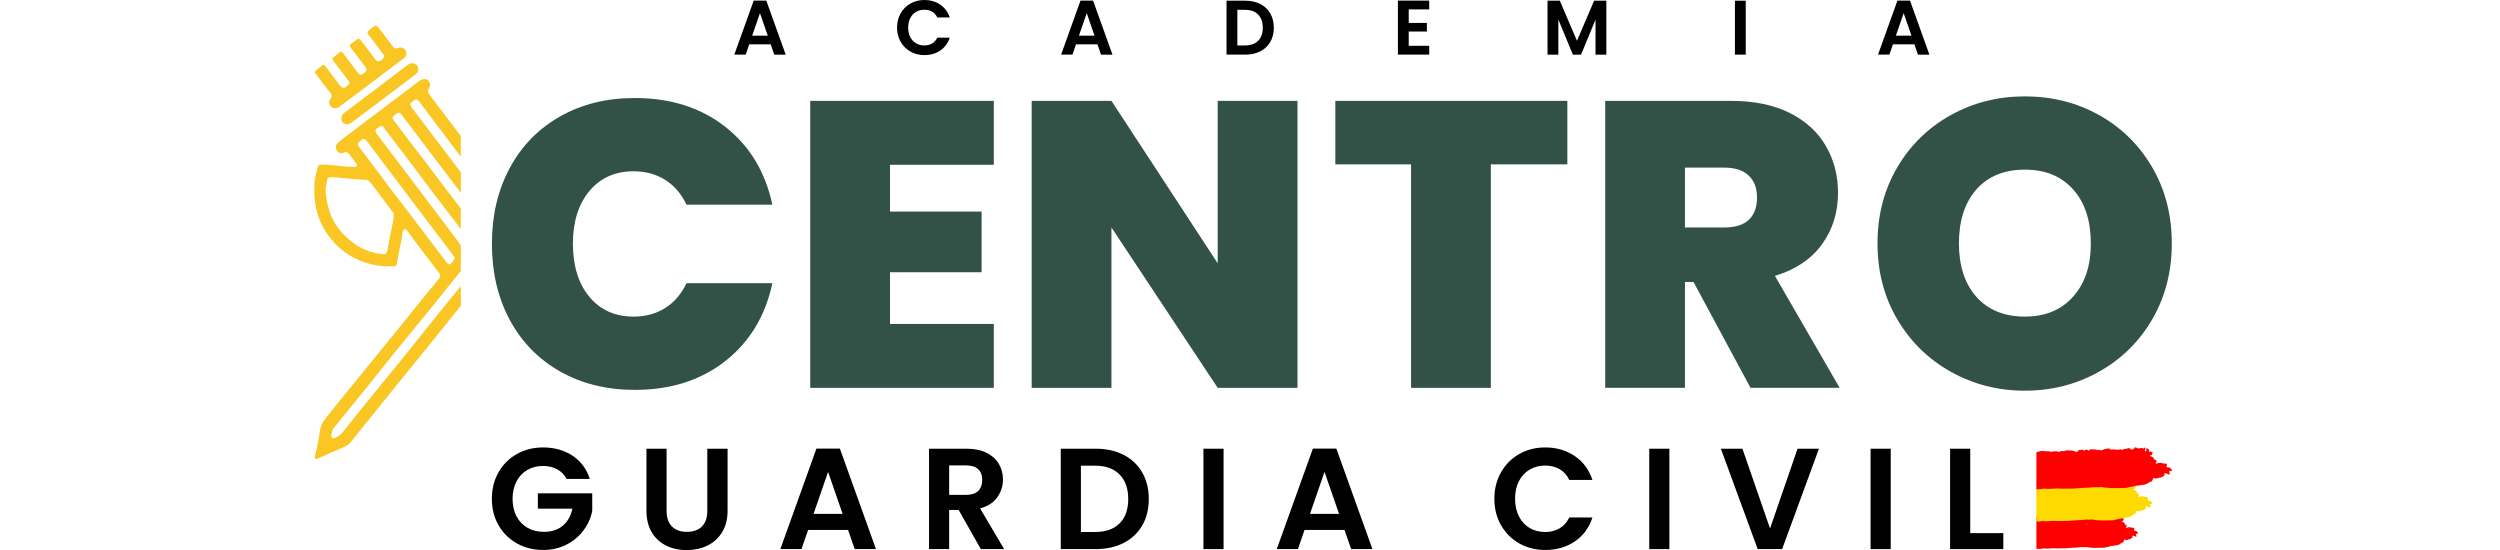 <?xml version="1.0" encoding="UTF-8" standalone="no"?> <svg xmlns:inkscape="http://www.inkscape.org/namespaces/inkscape" xmlns:sodipodi="http://sodipodi.sourceforge.net/DTD/sodipodi-0.dtd" xmlns="http://www.w3.org/2000/svg" xmlns:svg="http://www.w3.org/2000/svg" viewBox="0 0 2657 584.65" version="1.1" id="svg264" sodipodi:docname="academia_guardia_civil.svg" inkscape:version="1.2.2 (1:1.2.2+202212051550+b0a8486541)" width="2657" height="584.65"><defs id="defs161"><style id="style159">.d{fill:#f9c623;}.e,.f{fill:#ffda00;}.f,.g{fill-rule:evenodd;}.g,.h{fill:red;}.i{fill:none;}</style></defs><g id="a"></g><g id="b"><g id="c"><g id="g260" transform="translate(334)"><g id="g180"><path class="i" d="m 155.73,166.5 v 16.6 c -17.36,-22.9 -34.72,-45.8 -52.07,-68.71 -2.65,-3.5 -2.46,-4.16 1.78,-7.36 2.81,-2.12 3.94,-1.93 6.26,1.15 14.67,19.44 29.34,38.88 44.02,58.33 z" id="path164"></path><path class="i" d="m 155.73,243.35 v 17.32 c -0.22,-0.31 -0.43,-0.63 -0.64,-0.91 -4.64,-6.14 -9.17,-12.35 -13.8,-18.49 -17.11,-22.68 -34.23,-45.37 -51.38,-68.04 -7.79,-10.31 -15.69,-20.54 -23.44,-30.87 -2.41,-3.22 -1.98,-4.38 1.95,-7.23 2.95,-2.13 3.62,-2.04 6.14,1.33 12.36,16.5 25.09,32.69 37.33,49.28 14.17,19.19 28.87,37.96 43.33,56.93 0.17,0.22 0.34,0.45 0.51,0.67 z" id="path166"></path><path class="i" d="m 155.73,204.78 v 16.83 c -2.05,-2.72 -4.12,-5.43 -6.21,-8.12 -13.75,-17.67 -26.79,-35.88 -40.69,-53.44 -8.43,-10.66 -16.43,-21.65 -24.61,-32.49 -1.37,-1.81 -1.38,-3.46 0.64,-4.85 0.74,-0.52 1.4,-1.11 2.09,-1.68 2.27,-1.9 4,-1.58 5.84,0.85 10.3,13.72 20.71,27.36 31.09,41.02 9.7,12.76 19.43,25.51 29.12,38.28 0.91,1.2 1.82,2.41 2.73,3.61 z" id="path168"></path><path class="i" d="m 59.81,194.04 c -1.34,-1.77 -3.08,-2.86 -5.38,-2.96 -10.46,-0.43 -20.86,-1.59 -31.27,-2.65 -2.01,0 -4.02,-0.01 -6.03,0 -1.73,0.02 -3.18,0.65 -3.42,2.52 -0.44,3.64 -1.72,7.1 -1.62,10.88 0.18,6.96 1.47,13.66 3.36,20.34 3.3,11.73 9.78,21.5 18.45,29.72 10.13,9.62 22.09,15.96 36.16,17.99 5.92,0.85 7.22,0.21 8.14,-6.16 1.46,-10.16 4.07,-20.06 5.81,-30.14 0.47,-2.71 1.45,-5.58 -0.43,-8.09 C 75.7,214.96 67.75,204.5 59.81,194.03 Z" id="path170"></path><path class="i" d="m 144.69,280.61 c 2.05,-1.57 3.59,-3.86 4.46,-5.9 0.16,-1.36 -0.37,-1.96 -0.85,-2.59 -11.6,-15.26 -23.21,-30.5 -34.77,-45.8 -18.9,-24.99 -37.83,-49.94 -56.58,-75.04 -4.08,-5.45 -5.09,-3.74 -9.22,-0.53 -1.8,1.4 -1.77,3.2 -0.41,5.01 12.2,16.18 24.36,32.41 36.59,48.58 7.46,9.86 15.04,19.62 22.53,29.46 11.4,14.98 22.8,29.98 34.14,45.01 1.11,1.46 2.57,2.95 4.1,1.79 z" id="path172"></path><path class="d" d="m 105.45,107.03 c 2.81,-2.12 3.94,-1.93 6.26,1.15 14.67,19.44 29.34,38.88 44.02,58.33 v -22 c -11.03,-14.6 -22.06,-29.19 -33.17,-43.73 -1.79,-2.34 -2.34,-4.08 -0.57,-6.83 1.51,-2.35 1.55,-5.49 -0.35,-7.88 -1.9,-2.38 -4.6,-2.38 -7.37,-1.51 -1.22,0.39 -2.17,1.07 -3.15,1.83 -5.59,4.27 -11.19,8.5 -16.8,12.73 -9.87,7.46 -19.74,14.91 -29.62,22.37 -9.32,7.05 -18.68,14.07 -27.99,21.14 -3.99,3.04 -8.06,5.98 -11.79,9.32 -2.53,2.27 -2.61,5.58 -0.8,8.25 1.84,2.69 4.35,3.17 7.33,1.99 2.05,-0.81 3.97,-0.58 5.42,1.3 2.51,3.27 5.02,6.55 7.49,9.85 0.66,0.87 1.52,1.81 0.9,3.02 -0.71,1.38 -2.06,0.96 -3.28,0.97 -11.29,0.08 -22.4,-2.37 -33.69,-2.49 -2.95,-0.04 -4.17,0.94 -4.74,3.3 -1.83,7.47 -3.99,14.9 -3.46,22.09 -0.5,19.11 4.31,36.04 15.44,50.83 8.36,11.12 18.85,19.77 31.79,25.35 11.91,5.14 24.28,7.21 37.16,6.6 1.76,-0.08 2.97,-0.52 3.27,-2.54 1.67,-11.34 4.78,-22.43 6.2,-33.82 0.17,-1.35 0.71,-2.33 2.06,-2.74 1.53,-0.46 2.17,0.55 2.94,1.59 3.15,4.34 6.34,8.63 9.58,12.89 8.07,10.66 16.15,21.32 24.29,31.93 1.57,2.04 1.49,3.77 -0.13,5.68 -10.34,12.29 -20.35,24.84 -30.39,37.37 -12.74,15.92 -25.73,31.66 -38.6,47.49 -16.11,19.82 -32.27,39.58 -48.24,59.52 -4.14,5.18 -8.51,9.95 -9.43,17.52 -1.06,8.63 -2.88,17.33 -5.13,25.83 -0.32,1.24 -0.8,2.82 0.51,3.73 1.15,0.8 2.33,-0.22 3.43,-0.69 7.14,-3.11 14.27,-6.25 21.42,-9.37 4.65,-2.04 9.52,-3.52 12.88,-7.91 5.74,-7.53 11.85,-14.79 17.8,-22.17 9.8,-12.15 19.55,-24.35 29.38,-36.49 11.15,-13.77 22.39,-27.49 33.54,-41.26 11.36,-14.05 22.65,-28.15 33.99,-42.21 0.73,-0.9 1.35,-1.57 1.91,-2.03 v -21.29 c -7.81,9.59 -15.62,19.18 -23.4,28.8 -13.88,17.17 -27.59,34.49 -41.47,51.67 -10.58,13.09 -21.34,26.03 -31.95,39.1 -9.7,11.94 -19.39,23.89 -28.87,36 -2.27,2.9 -5.22,4.42 -8.3,5.88 -2.17,1.03 -3.59,-0.17 -3.6,-2.98 0.52,-2.55 0.7,-5.41 2.7,-7.84 11.94,-14.57 23.82,-29.19 35.65,-43.84 9.95,-12.33 19.71,-24.79 29.69,-37.08 13.55,-16.71 27.26,-33.29 40.82,-50 9.63,-11.85 19.11,-23.82 28.71,-35.71 V 260.7 c -0.22,-0.31 -0.43,-0.63 -0.64,-0.91 -4.64,-6.14 -9.17,-12.35 -13.8,-18.49 -17.11,-22.68 -34.23,-45.37 -51.38,-68.04 -7.79,-10.31 -15.69,-20.54 -23.44,-30.87 -2.41,-3.22 -1.98,-4.38 1.95,-7.23 2.95,-2.13 3.62,-2.04 6.14,1.33 12.36,16.5 25.09,32.69 37.33,49.28 14.17,19.19 28.87,37.96 43.33,56.93 0.17,0.22 0.34,0.45 0.51,0.67 v -21.75 c -2.05,-2.72 -4.12,-5.43 -6.21,-8.12 -13.75,-17.67 -26.79,-35.88 -40.69,-53.44 -8.43,-10.66 -16.43,-21.65 -24.61,-32.49 -1.37,-1.81 -1.38,-3.46 0.64,-4.85 0.74,-0.52 1.4,-1.11 2.09,-1.68 2.27,-1.9 4,-1.58 5.84,0.85 10.3,13.72 20.71,27.36 31.09,41.02 9.7,12.76 19.43,25.51 29.12,38.28 0.91,1.2 1.82,2.41 2.73,3.61 v -21.67 c -17.36,-22.9 -34.72,-45.8 -52.07,-68.71 -2.65,-3.5 -2.46,-4.16 1.78,-7.36 z M 84.01,233.59 c -1.74,10.08 -4.35,19.98 -5.81,30.14 -0.91,6.37 -2.22,7.01 -8.13,6.16 C 56,267.87 44.04,261.52 33.91,251.9 25.24,243.68 18.76,233.91 15.46,222.19 13.58,215.5 12.28,208.81 12.1,201.85 c -0.1,-3.78 1.18,-7.24 1.62,-10.87 0.24,-1.88 1.69,-2.5 3.42,-2.52 2.01,-0.03 4.02,0 6.03,0 10.42,1.06 20.81,2.22 31.27,2.65 2.29,0.1 4.04,1.19 5.38,2.95 7.94,10.48 15.89,20.93 23.77,31.46 1.87,2.5 0.9,5.37 0.43,8.09 z m 29.52,-7.26 c 11.56,15.29 23.18,30.54 34.77,45.8 0.48,0.63 1.01,1.22 0.85,2.58 -0.87,2.04 -2.41,4.33 -4.46,5.9 -1.53,1.16 -2.99,-0.33 -4.1,-1.79 -11.35,-15.03 -22.74,-30.03 -34.14,-45.01 -7.49,-9.84 -15.08,-19.6 -22.53,-29.47 -12.23,-16.17 -24.39,-32.39 -36.6,-48.58 -1.36,-1.82 -1.39,-3.62 0.41,-5.02 4.13,-3.21 5.14,-4.92 9.22,0.53 18.75,25.1 37.69,50.05 56.58,75.04 z" id="path174"></path><path class="d" d="m 69.22,91.82 c -12.44,9.41 -24.9,18.78 -37.35,28.17 -1.87,1.41 -3.13,3.17 -3.06,5.64 -0.04,3.31 1.66,5.49 4.87,6.28 2.69,0.66 4.77,-0.65 6.75,-2.14 17.09,-12.87 34.17,-25.74 51.26,-38.63 5.34,-4.02 10.68,-8.04 15.99,-12.11 2.87,-2.21 3.72,-6.25 1.97,-8.94 -1.9,-2.94 -5.84,-3.78 -9.19,-1.82 -1.45,0.83 -2.76,1.89 -4.1,2.9 -9.05,6.87 -18.07,13.79 -27.13,20.66 z" id="path176"></path><path class="d" d="m 16.68,98.11 c 2.04,2.48 2.71,4.36 0.64,7 -1.33,1.69 -2.22,3.54 -1.13,5.88 1.92,4.12 6.39,5.49 10.32,2.59 11.21,-8.25 22.3,-16.66 33.4,-25.02 11.67,-8.79 23.31,-17.62 34.98,-26.41 1.9,-1.44 3.12,-3.16 2.98,-5.32 -0.01,-4.79 -4.55,-7.64 -9.2,-5.85 -2.11,0.83 -3.49,0.73 -4.89,-1.16 -4.3,-5.83 -8.76,-11.55 -13.08,-17.37 -4.88,-6.59 -4.84,-6.61 -11.3,-1.3 -3.72,3.06 -3.56,3.52 -0.66,7.18 5.1,6.45 9.92,13.12 14.86,19.7 0.66,0.86 1.01,1.88 0.45,2.81 -1.23,2.07 -3.04,3.65 -5.39,4.2 -2.04,0.5 -3.12,-1.15 -4.27,-2.59 -5.27,-6.49 -9.82,-13.53 -15.24,-19.91 -1.47,-1.72 -2.43,-1.87 -4.06,-0.49 -1.88,1.57 -3.89,2.99 -5.85,4.47 -1.65,1.24 -1.82,2.45 -0.46,4.2 5.14,6.6 10.14,13.31 15.2,19.97 2.44,3.22 2.19,4.48 -1.5,7.29 -2.81,2.12 -4.25,1.88 -6.62,-1.26 -5.04,-6.67 -10.1,-13.33 -15.05,-20.07 -1.46,-1.99 -2.69,-2.36 -4.56,-0.58 -1.62,1.53 -3.34,2.99 -5.19,4.21 -2.1,1.37 -2.23,2.49 -0.64,4.51 5.36,6.85 10.47,13.89 15.74,20.81 1.14,1.49 1.92,3 0.28,4.4 -4.55,3.89 -6.21,5.19 -10.09,-0.26 -4.72,-6.63 -9.78,-13.01 -14.66,-19.53 -0.84,-1.13 -1.61,-1.86 -2.98,-0.78 -2.29,1.8 -4.59,3.55 -6.87,5.34 -1.3,1.03 -1.37,2.22 -0.41,3.5 5.04,6.65 9.93,13.43 15.22,19.88 z" id="path178"></path></g><g id="g194"><path d="m 207.63,178.8 c 12.55,-23.5 30.35,-41.81 53.43,-54.94 23.07,-13.12 49.6,-19.69 79.6,-19.69 38.07,0 70.08,10.17 96.04,30.5 25.96,20.34 42.68,47.95 50.18,82.85 H 395.6 c -5.48,-11.53 -13.05,-20.34 -22.71,-26.39 -9.67,-6.06 -20.84,-9.08 -33.53,-9.08 -19.62,0 -35.26,6.99 -46.94,20.98 -11.68,13.99 -17.52,32.66 -17.52,56.02 0,23.36 5.84,42.47 17.52,56.45 11.68,13.99 27.32,20.98 46.94,20.98 12.69,0 23.86,-3.03 33.53,-9.08 9.66,-6.06 17.23,-14.85 22.71,-26.39 h 91.28 c -7.5,34.9 -24.23,62.51 -50.18,82.85 -25.96,20.33 -57.97,30.5 -96.04,30.5 -30,0 -56.53,-6.56 -79.6,-19.69 -23.08,-13.12 -40.88,-31.43 -53.43,-54.94 -12.55,-23.5 -18.82,-50.4 -18.82,-80.68 0,-30.28 6.27,-56.74 18.82,-80.25 z" id="path182" style="opacity:1;fill:#29493e;fill-opacity:0.946"></path><polygon points="709.25,224.87 709.25,289.34 611.91,289.34 611.91,344.28 722.22,344.28 722.22,412.2 527.11,412.2 527.11,107.2 722.22,107.2 722.22,175.12 611.91,175.12 611.91,224.87 " id="polygon184" style="opacity:1;fill:#29493e;fill-opacity:0.946"></polygon><polygon points="1044.96,412.2 960.16,412.2 847.25,241.75 847.25,412.2 762.46,412.2 762.46,107.2 847.25,107.2 960.16,279.82 960.16,107.2 1044.96,107.2 " id="polygon186" style="opacity:1;fill:#29493e;fill-opacity:0.946"></polygon><polygon points="1250.45,174.69 1250.45,412.2 1165.66,412.2 1165.66,174.69 1085.19,174.69 1085.19,107.2 1331.79,107.2 1331.79,174.69 " id="polygon188" style="opacity:1;fill:#29493e;fill-opacity:0.946"></polygon><path d="m 1552.39,293.22 c 21.93,-6.63 38.58,-17.8 49.97,-33.51 11.39,-15.72 17.09,-33.95 17.09,-54.73 0,-18.45 -4.33,-35.1 -12.98,-49.97 -8.65,-14.84 -21.49,-26.53 -38.5,-35.05 -17.03,-8.49 -37.79,-12.76 -62.29,-12.76 h -133.67 v 304.99 h 84.77 V 299.71 h 9.09 l 60.57,112.48 h 94.74 L 1552.4,293.22 Z m -27.68,-59.69 c -5.78,5.48 -14.43,8.21 -25.96,8.21 h -41.98 v -63.58 h 41.98 c 11.25,0 19.82,2.79 25.74,8.43 5.91,5.61 8.87,13.33 8.87,23.14 0,10.38 -2.88,18.32 -8.65,23.79 z" id="path190" style="opacity:1;fill:#29493e;fill-opacity:0.946"></path><path d="m 1953.44,177.95 c -13.85,-23.79 -32.67,-42.33 -56.46,-55.61 -23.79,-13.25 -50.11,-19.91 -78.97,-19.91 -28.86,0 -54.79,6.65 -78.72,19.91 -23.96,13.28 -42.91,31.82 -56.9,55.61 -13.99,23.79 -20.97,50.68 -20.97,80.66 0,29.98 6.98,56.9 20.97,80.69 13.99,23.79 32.94,42.39 56.9,55.8 23.93,13.42 50.19,20.12 78.72,20.12 28.53,0 54.82,-6.71 78.75,-20.12 23.93,-13.42 42.82,-32.01 56.68,-55.8 13.83,-23.79 20.75,-50.68 20.75,-80.69 0,-30.01 -6.93,-56.87 -20.75,-80.66 z m -84.14,137.34 c -12.57,14.13 -29.65,21.19 -51.28,21.19 -21.63,0 -39.07,-6.98 -51.48,-20.97 -12.4,-13.99 -18.59,-32.94 -18.59,-56.9 0,-23.96 6.19,-43.32 18.59,-57.31 12.4,-13.99 29.57,-21 51.48,-21 21.91,0 38.72,7.01 51.28,21 12.54,13.99 18.81,33.08 18.81,57.31 0,24.23 -6.27,42.55 -18.81,56.68 z" id="path192" style="opacity:1;fill:#29493e;fill-opacity:0.946"></path></g><g id="g212"><path d="m 485.11,47.14 h -22.83 l -3.78,10.92 h -12.07 l 20.61,-57.4 h 13.39 l 20.61,57.41 H 488.88 L 485.1,47.15 Z m -3.12,-9.2 -8.3,-23.98 -8.29,23.98 z" id="path196"></path><path d="M 623.2,14.17 C 625.75,9.71 629.22,6.23 633.63,3.74 638.04,1.25 642.98,0 648.45,0 c 6.41,0 12.02,1.64 16.84,4.93 4.82,3.28 8.18,7.83 10.1,13.63 h -13.22 c -1.31,-2.74 -3.16,-4.79 -5.54,-6.16 -2.38,-1.37 -5.13,-2.05 -8.25,-2.05 -3.34,0 -6.31,0.78 -8.91,2.34 -2.6,1.56 -4.63,3.76 -6.08,6.61 -1.45,2.85 -2.18,6.19 -2.18,10.02 0,3.83 0.72,7.1 2.18,9.98 1.45,2.87 3.48,5.09 6.08,6.65 2.6,1.56 5.57,2.34 8.91,2.34 3.12,0 5.87,-0.7 8.25,-2.09 2.38,-1.4 4.23,-3.46 5.54,-6.2 h 13.22 c -1.92,5.86 -5.27,10.42 -10.06,13.67 -4.79,3.26 -10.42,4.89 -16.88,4.89 -5.48,0 -10.42,-1.24 -14.82,-3.74 -4.41,-2.49 -7.88,-5.95 -10.43,-10.39 -2.55,-4.44 -3.82,-9.47 -3.82,-15.11 0,-5.64 1.27,-10.69 3.82,-15.15 z" id="path198"></path><path d="m 832.41,47.14 h -22.83 l -3.78,10.92 h -12.07 l 20.61,-57.4 h 13.39 l 20.61,57.41 H 836.18 L 832.4,47.15 Z m -3.12,-9.2 -8.3,-23.98 -8.29,23.98 z" id="path200"></path><path d="m 1005.48,4.27 c 4.57,2.35 8.1,5.71 10.59,10.06 2.49,4.35 3.74,9.4 3.74,15.15 0,5.75 -1.25,10.77 -3.74,15.07 -2.49,4.3 -6.02,7.63 -10.59,9.98 -4.57,2.35 -9.87,3.53 -15.89,3.53 H 969.55 V 0.74 h 20.04 c 6.02,0 11.32,1.18 15.89,3.53 z m -2.34,39.09 c 3.29,-3.29 4.93,-7.91 4.93,-13.88 0,-5.97 -1.64,-10.64 -4.93,-14 -3.29,-3.37 -7.94,-5.05 -13.96,-5.05 h -8.13 v 37.86 h 8.13 c 6.02,0 10.68,-1.64 13.96,-4.93 z" id="path202"></path><path d="m 1163.19,10.02 v 14.37 h 19.3 v 9.12 h -19.3 V 48.7 h 21.77 v 9.36 H 1151.7 V 0.66 h 33.26 v 9.36 z" id="path204"></path><path d="m 1373.22,0.74 v 57.33 h -11.5 V 20.78 l -15.36,37.29 h -8.71 l -15.44,-37.29 v 37.29 h -11.5 V 0.74 h 13.06 L 1342,43.37 1360.25,0.74 h 12.98 z" id="path206"></path><path d="m 1521.37,0.74 v 57.33 h -11.5 V 0.74 Z" id="path208"></path><path d="m 1700.64,47.14 h -22.83 l -3.78,10.92 h -12.07 l 20.61,-57.4 h 13.39 l 20.61,57.41 h -12.16 l -3.78,-10.92 z m -3.12,-9.2 -8.3,-23.98 -8.29,23.98 z" id="path210"></path></g><g id="g232"><path class="g" d="m 1880.49,515.6 c 0.08,0.01 0.17,0.03 0.25,0.03 -0.1,0.04 -0.19,0.04 -0.25,-0.03 z" id="path214"></path><path class="g" d="m 1869.56,553.19 v -0.04 h 0.03 c 0,0 -0.01,0.03 -0.03,0.04 z" id="path216"></path><path class="f" d="m 1916.56,543.88 c 0,0 -0.03,-0.01 -0.04,-0.01 0.01,0 0.03,0 0.04,-0.01 v 0.03 z" id="path218"></path><path class="f" d="m 1873.65,518.89 c 0,0 0.01,-0.01 0.01,-0.01 l 0.03,0.03 c 0,0 -0.01,0.01 -0.04,0.03 v -0.04 z" id="path220"></path><path class="f" d="m 1873.24,550.1 c 0.07,0 0.14,0.01 0.22,0.01 -0.1,0.04 -0.17,0.04 -0.22,-0.01 z" id="path222"></path><path class="g" d="m 1938.16,566.52 c -0.14,-0.69 -1.05,-1.1 -1.09,-1.8 -0.62,-0.22 -1.24,-0.45 -1.84,-0.66 h -0.93 c -0.66,-0.43 -0.47,-0.89 -0.02,-1.33 v -1.68 c -1.38,-0.25 -2.94,0.02 -4.19,-0.65 -1.63,-0.49 -2.98,0.56 -4.5,0.46 -0.14,-0.07 -0.18,-0.16 -0.14,-0.3 0.13,-0.25 0.27,-0.48 0.4,-0.73 0.07,-0.18 0.15,-0.35 0.22,-0.55 0.4,-0.35 0.4,-0.61 -0.01,-0.87 -0.05,-0.08 -0.08,-0.16 -0.17,-0.23 -0.1,-0.13 -0.24,-0.24 -0.38,-0.32 -0.15,-0.09 -0.33,-0.16 -0.51,-0.22 -0.05,-0.01 -0.11,-0.01 -0.18,-0.02 -0.24,-0.24 -0.47,-0.46 -0.71,-0.68 -0.01,-0.18 0,-0.37 -0.07,-0.53 -0.09,-0.65 -0.76,-1.01 -1.37,-1.37 -0.15,-0.1 -0.3,-0.18 -0.46,-0.26 -0.14,-0.07 -0.29,-0.14 -0.45,-0.21 -0.24,-0.08 -0.48,-0.16 -0.68,-0.29 -0.13,-0.18 -0.11,-0.34 -0.06,-0.53 0.56,0.02 1.13,0.06 1.37,-0.32 0.4,-0.62 0.72,-1.32 0.68,-2.06 -0.01,-0.41 -0.41,-0.5 -0.82,-0.62 -0.27,-0.08 -0.56,-0.16 -0.72,-0.39 -0.25,-0.31 -0.53,0.16 -0.8,0.38 -0.03,0.02 -0.06,0.03 -0.1,0.06 -0.03,0.02 -0.07,0.03 -0.1,0.05 -0.03,0 -0.07,0.02 -0.1,0.03 -0.01,-0.07 -0.02,-0.15 -0.03,-0.22 -0.02,-0.25 -0.06,-0.48 -0.13,-0.72 -0.05,-0.13 -0.11,-0.23 -0.21,-0.34 0.45,-0.22 0.88,-0.48 0.21,-0.84 -0.65,-0.33 -0.82,-0.94 -1.57,-1.2 -1,0.62 -0.48,1.42 -0.5,2.14 0,0.27 0.16,0.52 -0.23,0.71 v 0 c -0.15,-0.13 -0.33,-0.22 -0.47,-0.34 -0.29,-0.26 -0.37,-0.55 -0.37,-0.82 0,-0.77 0.68,-1.6 0.13,-2.36 -0.92,-0.01 -0.58,0.76 -1.18,0.88 -0.57,0.13 -0.82,-0.43 -1.41,-0.37 -0.45,0.06 -0.92,0.01 -1.38,0.01 -0.78,0.22 -1.73,1 -2.12,-0.29 -0.86,0.4 -1.24,-0.65 -2.06,-0.34 v 0.65 c -0.15,0.13 -0.34,0.23 -0.45,0.37 q -1.01,1.11 -2.82,0.69 c -0.22,-0.06 -0.46,-0.07 -0.72,-0.07 0.15,-0.1 0.49,0.01 0.72,0.07 -0.15,-0.88 -0.84,-1.21 -1.92,-0.8 -1.49,0.56 -3.36,0.29 -4.64,1.27 -0.23,0.17 -0.55,-0.05 -0.74,-0.23 -0.13,-0.11 -0.21,-0.24 -0.5,-0.18 -2.39,0.52 -2.42,0.53 -3.81,0.21 -1.08,-0.25 -2.12,-0.25 -3.18,0 -0.41,0.09 -0.74,0.11 -1.02,-0.16 -0.29,-0.16 -0.18,-0.48 -0.46,-0.65 -0.63,-0.01 -1.25,-0.31 -1.87,0.01 -0.54,0.37 -1.33,-0.01 -1.87,0.34 -0.96,0.3 -1.69,0.94 -2.78,1.03 -0.16,0.11 -0.31,0.17 -0.48,0.17 -0.15,0 -0.3,-0.06 -0.46,-0.16 -0.16,-0.1 -0.31,-0.22 -0.46,-0.33 v 0 c -0.6,-0.22 -1.05,-0.01 -1.48,0.26 -0.32,-0.31 -1.06,-0.17 -1.32,-0.57 -0.85,-0.03 -1.68,0 -2.51,-0.08 -1.85,-0.21 -2.22,-0.11 -3.23,1.16 -0.72,-0.13 -0.6,-0.86 -1.32,-0.97 -0.82,-0.1 -1.17,0.47 -1.8,0.64 -0.01,0.15 0.01,0.41 -0.22,0.41 -0.25,0 -0.22,-0.25 -0.25,-0.41 h -0.47 c 0.01,-0.11 0.01,-0.23 0.01,-0.33 -1.4,-0.48 -2.61,0.1 -3.89,0.35 -0.35,0.07 -0.45,0.22 -0.44,0.47 0.03,0.9 -0.87,0.88 -1.72,0.89 -1.06,-0.87 -2.55,-1.22 -4.02,-1.26 -1.71,-0.05 -3.54,-0.38 -5.09,0.55 -0.21,0.1 -0.64,0.16 -0.88,0.08 -0.97,-0.34 -1.69,0 -2.53,0.31 -0.6,0.23 -1.45,0.58 -1.91,-0.23 -1.58,-0.11 -3.1,0.15 -4.65,0.37 h -0.94 c -0.37,-0.35 -0.92,-0.32 -1.44,-0.31 -1.29,0 -2.55,0 -3.83,-0.25 -1.1,-0.21 -2.26,-0.08 -3.32,0.35 -0.64,0.3 -1.3,0.6 -2.11,0.63 -0.4,-1.45 -0.43,-1.1 -2.03,-1.18 v 33.47 h 0.13 c 2.45,-0.11 4.95,0.25 7.33,-0.46 0.14,-0.03 0.31,-0.1 0.43,-0.08 3.4,0.69 6.79,-0.13 10.18,-0.13 1.21,0 2.41,0.26 3.65,0.16 3,-0.02 6.01,0.03 9.01,-0.09 2.37,-0.09 4.72,-0.41 7.07,-0.6 0.98,-0.07 1.99,-0.09 2.98,-0.13 1.34,0.08 2.61,-0.18 3.9,-0.34 2.25,-0.3 4.53,-0.24 6.8,-0.09 0.26,-0.24 0.62,-0.37 1.02,-0.24 0.58,0.17 1.19,0.22 1.8,0.23 0.49,0.16 1.03,0.26 1.61,0.31 5.22,0.57 10.44,0.49 15.68,0.22 0.61,-0.02 1.24,-0.08 1.76,-0.35 1.51,-0.33 3,-0.71 4.52,-1 0.74,-0.14 1.49,-0.24 2.06,-0.65 0.09,-0.02 0.18,-0.03 0.29,-0.03 h 0.09 c 0.33,0.31 0.66,0.31 0.97,-0.02 0.3,-0.02 0.6,-0.02 0.88,-0.03 1.91,-0.71 4.27,-0.38 6.03,-1.41 h 0.01 c 0.19,-0.09 0.33,-0.22 0.49,-0.32 0.24,-0.52 1.12,-0.54 1.41,-1.01 0.14,-0.1 0.26,-0.22 0.38,-0.33 0.07,-0.08 0.13,-0.17 0.14,-0.27 0.25,0.08 0.48,0.14 0.7,0.14 0.3,0 0.56,-0.1 0.8,-0.42 0.71,-0.88 0.86,-1.85 1.26,-2.79 0.15,-0.05 0.3,-0.07 0.47,-0.07 0.96,0 1.93,0.76 2.41,0.4 0.82,-0.61 1.58,-0.7 2.6,-0.87 1.17,-0.17 1.99,-0.95 2.85,-1.58 0.16,0.18 0.29,0.18 0.39,-0.05 0.01,-0.31 0.01,-0.63 0.01,-0.93 0.01,-0.25 0.01,-0.48 0.01,-0.73 0.02,-0.21 0.05,-0.42 0.07,-0.64 1.41,0.29 2.61,0.84 3.89,1.4 0.74,-0.8 -0.3,-1.49 -0.15,-2.2 0.07,-0.38 -0.8,-1.56 1.12,-0.88 0.49,0.18 0.94,-0.35 0.81,-0.94 z m -53.96,-8.73 c -0.37,0.06 -0.5,-0.17 -0.6,-0.4 -0.07,-0.23 -0.1,-0.47 -0.08,-0.69 0.18,0.22 0.47,0.52 0.94,0.93 -0.08,0.08 -0.17,0.15 -0.26,0.16 z" id="path224"></path><path class="f" d="m 1911.63,542.33 v 0 c 0,0 0.01,-0.01 0.03,0 z" id="path226"></path><path class="e" d="m 1952.43,535.83 c -2.24,-0.79 -1.22,0.6 -1.33,1.03 -0.16,0.82 1.04,1.66 0.18,2.59 -1.49,-0.65 -2.9,-1.32 -4.51,-1.65 -0.03,0.25 -0.06,0.52 -0.09,0.76 0,0.27 -0.01,0.56 -0.01,0.84 0,0.38 0,0.74 -0.01,1.11 -0.11,0.27 -0.26,0.25 -0.46,0.03 -0.98,0.74 -1.93,1.65 -3.3,1.88 -1.18,0.18 -2.06,0.3 -3.01,1 -0.55,0.41 -1.69,-0.46 -2.83,-0.46 -0.17,0 -0.35,0.01 -0.53,0.07 -0.46,1.1 -0.65,2.23 -1.46,3.27 -0.29,0.37 -0.58,0.49 -0.95,0.49 -0.23,0 -0.49,-0.06 -0.78,-0.15 -0.03,0.1 -0.08,0.22 -0.15,0.31 -0.16,0.13 -0.31,0.26 -0.46,0.39 -0.33,0.54 -1.36,0.57 -1.63,1.18 -0.2,0.13 -0.35,0.26 -0.57,0.38 l -0.03,-0.02 c -2.04,1.21 -4.77,0.84 -6.97,1.66 -0.34,0.01 -0.69,0.02 -1.04,0.03 -0.09,0.08 -0.17,0.15 -0.25,0.19 -0.27,0.16 -0.56,0.09 -0.87,-0.18 -0.15,0 -0.3,0.02 -0.45,0.05 -0.07,0.05 -0.14,0.09 -0.21,0.13 -0.03,0.02 -0.06,0.03 -0.1,0.06 -0.03,0.02 -0.07,0.03 -0.1,0.05 -0.58,0.31 -1.26,0.41 -1.97,0.54 -1.76,0.33 -3.51,0.76 -5.25,1.16 -0.61,0.32 -1.34,0.38 -2.04,0.41 -6.08,0.31 -12.16,0.4 -18.21,-0.3 -0.7,-0.06 -1.33,-0.18 -1.9,-0.35 -0.7,-0.02 -1.41,-0.07 -2.08,-0.3 -0.45,-0.14 -0.86,0.02 -1.17,0.31 -2.63,-0.19 -5.29,-0.26 -7.92,0.07 -1.5,0.19 -2.96,0.5 -4.51,0.4 -1.16,0.06 -2.31,0.06 -3.47,0.15 -0.8,0.07 -1.6,0.14 -2.4,0.22 h -0.03 c -1.93,0.19 -3.83,0.39 -5.77,0.47 -3.48,0.13 -6.97,0.06 -10.47,0.08 -1.43,0.11 -2.82,-0.19 -4.24,-0.19 -3.94,-0.01 -7.85,0.94 -11.81,0.13 -0.15,-0.03 -0.34,0.05 -0.52,0.08 -2.11,0.64 -4.29,0.54 -6.47,0.5 v -38.24 c 0.03,0.11 0.08,0.24 0.11,0.39 0.93,-0.03 1.68,-0.4 2.44,-0.73 1.23,-0.52 2.55,-0.66 3.83,-0.41 1.5,0.29 2.98,0.29 4.48,0.29 0.62,0 1.25,-0.02 1.69,0.39 h 1.06 c 1.8,-0.25 3.57,-0.55 5.41,-0.44 0.5,0.95 1.52,0.54 2.21,0.29 0.96,-0.38 1.82,-0.77 2.94,-0.37 0.26,0.1 0.79,0.05 1.02,-0.09 1.81,-1.09 3.94,-0.69 5.91,-0.63 1.72,0.05 3.43,0.46 4.67,1.5 0.98,-0.03 2.04,0.01 1.98,-1.05 -0.01,-0.3 0.11,-0.48 0.53,-0.56 1.49,-0.27 2.88,-0.96 4.51,-0.4 v 0.4 c 0.18,-0.01 0.35,-0.01 0.54,-0.01 0.02,0.19 0,0.49 0.27,0.49 0.29,-0.01 0.25,-0.3 0.27,-0.49 0.73,-0.18 1.13,-0.87 2.08,-0.73 0.84,0.13 0.7,0.97 1.51,1.13 1.19,-1.49 1.6,-1.6 3.77,-1.35 0.95,0.1 1.93,0.07 2.91,0.09 0.3,0.47 1.14,0.32 1.53,0.69 0.49,-0.31 1.02,-0.56 1.71,-0.31 v 0 c 0.18,0.14 0.35,0.27 0.54,0.4 h 0.01 c 0.18,0.11 0.35,0.17 0.53,0.17 0.19,0 0.37,-0.06 0.55,-0.17 1.26,-0.13 2.12,-0.87 3.23,-1.21 0.62,-0.41 1.56,0.03 2.16,-0.4 0.73,-0.37 1.44,-0.02 2.16,-0.01 0.31,0.21 0.21,0.57 0.55,0.78 0.33,0.31 0.71,0.29 1.18,0.18 1.23,-0.31 2.45,-0.29 3.69,0 1.64,0.39 1.65,0.37 4.44,-0.22 0.34,-0.09 0.43,0.07 0.58,0.21 0.22,0.22 0.58,0.48 0.85,0.26 1.49,-1.13 3.67,-0.81 5.39,-1.48 1.27,-0.47 2.07,-0.09 2.24,0.94 -0.27,-0.06 -0.68,-0.18 -0.85,-0.07 0.3,0 0.58,0.01 0.85,0.07 q 2.09,0.5 3.25,-0.8 c 0.14,-0.15 0.35,-0.27 0.51,-0.41 v -0.79 c 0.97,-0.34 1.41,0.9 2.42,0.44 0.45,1.5 1.53,0.58 2.46,0.33 0.54,0 1.08,0.05 1.59,0 0.71,-0.09 0.98,0.57 1.65,0.43 0.7,-0.15 0.3,-1.04 1.35,-1.03 0.66,0.89 -0.14,1.85 -0.14,2.75 0,0.34 0.1,0.66 0.42,0.97 0.17,0.15 0.38,0.25 0.56,0.39 0.45,-0.21 0.27,-0.49 0.27,-0.82 0,-0.84 -0.58,-1.77 0.56,-2.48 0.87,0.3 1.09,1 1.83,1.38 0.78,0.42 0.29,0.74 -0.24,0.98 0.1,0.14 0.2,0.26 0.25,0.41 0.07,0.29 0.1,0.56 0.14,0.84 0.01,0.08 0.02,0.17 0.03,0.25 0.09,-0.02 0.17,-0.03 0.24,-0.08 0.37,-0.19 0.73,-0.94 1.05,-0.49 0.33,0.44 1.12,0.42 1.53,0.7 0.15,0.1 0.26,0.25 0.27,0.47 0.03,0.87 -0.33,1.69 -0.8,2.4 -0.27,0.46 -0.94,0.41 -1.58,0.39 -0.07,0.19 -0.08,0.4 0.06,0.61 0.23,0.15 0.5,0.25 0.78,0.34 0.19,0.07 0.38,0.15 0.54,0.25 0.18,0.09 0.35,0.18 0.53,0.3 0.73,0.44 1.5,0.86 1.6,1.63 0.07,0.17 0.06,0.4 0.07,0.61 0.27,0.26 0.55,0.52 0.84,0.79 0.07,0.02 0.15,0.03 0.22,0.05 0.21,0.06 0.41,0.14 0.58,0.25 0.17,0.1 0.32,0.23 0.46,0.37 0.08,0.08 0.14,0.18 0.19,0.27 0.47,0.31 0.47,0.6 0.01,1.03 -0.08,0.21 -0.18,0.41 -0.26,0.62 -0.14,0.31 -0.31,0.58 -0.45,0.87 -0.06,0.15 0,0.26 0.15,0.35 1.79,0.13 3.34,-1.1 5.22,-0.52 1.47,0.79 3.26,0.46 4.88,0.76 0,0.65 0.01,1.32 0.01,1.97 -0.54,0.53 -0.76,1.05 0.01,1.58 h 1.08 c 0.73,0.26 1.44,0.52 2.16,0.77 0.02,0.84 1.1,1.31 1.26,2.13 0.14,0.68 -0.38,1.29 -0.93,1.09 z" id="path228"></path><path class="h" d="m 1973.11,500.73 c -2.61,-0.82 -1.44,0.61 -1.55,1.06 -0.21,0.87 1.21,1.72 0.21,2.7 -1.73,-0.7 -3.38,-1.39 -5.28,-1.73 -0.03,0.26 -0.07,0.53 -0.1,0.79 0,0.3 0,0.6 -0.01,0.88 0,0.38 -0.01,0.77 -0.01,1.13 -0.14,0.29 -0.32,0.29 -0.54,0.06 -1.16,0.78 -2.27,1.71 -3.85,1.95 -1.4,0.19 -2.43,0.3 -3.54,1.04 -0.65,0.42 -1.97,-0.49 -3.31,-0.49 -0.22,0 -0.42,0.02 -0.63,0.08 -0.53,1.14 -0.74,2.33 -1.69,3.4 -0.34,0.38 -0.7,0.52 -1.11,0.52 -0.27,0 -0.57,-0.07 -0.92,-0.16 -0.03,0.13 -0.09,0.24 -0.18,0.33 -0.17,0.14 -0.34,0.27 -0.53,0.4 -0.4,0.57 -1.59,0.62 -1.91,1.24 -0.22,0.14 -0.41,0.27 -0.66,0.39 l -0.02,-0.02 c -2.39,1.26 -5.6,0.86 -8.17,1.73 -0.41,0.01 -0.81,0.02 -1.2,0.03 -0.44,0.39 -0.87,0.39 -1.33,0.03 h -0.14 c -0.13,0 -0.26,0.01 -0.38,0.03 -0.23,0.14 -0.47,0.26 -0.73,0.34 -0.63,0.24 -1.35,0.33 -2.06,0.46 -2.07,0.34 -4.09,0.8 -6.13,1.19 -0.72,0.33 -1.57,0.4 -2.39,0.43 -7.12,0.33 -14.23,0.42 -21.3,-0.3 -0.82,-0.05 -1.56,-0.17 -2.22,-0.37 -0.82,-0.01 -1.64,-0.07 -2.44,-0.29 -0.53,-0.15 -1.01,0 -1.36,0.3 -3.09,-0.19 -6.19,-0.26 -9.26,0.08 -1.76,0.19 -3.47,0.54 -5.28,0.43 -1.35,0.03 -2.71,0.05 -4.06,0.15 -3.2,0.22 -6.38,0.61 -9.6,0.71 -4.06,0.14 -8.16,0.07 -12.25,0.1 -1.67,0.13 -3.29,-0.19 -4.95,-0.19 -4.6,-0.01 -9.2,0.97 -13.82,0.13 -0.18,-0.03 -0.41,0.06 -0.61,0.09 -2.45,0.65 -4.99,0.56 -7.52,0.53 V 480.2 c 0.03,0.1 0.07,0.23 0.11,0.35 1.09,-0.03 1.97,-0.41 2.85,-0.76 1.43,-0.54 3,-0.69 4.5,-0.45 1.73,0.31 3.47,0.32 5.21,0.31 0.73,0 1.48,-0.03 1.98,0.4 h 1.27 c 2.07,-0.26 4.17,-0.58 6.32,-0.46 0.6,1.01 1.79,0.56 2.6,0.29 1.12,-0.39 2.12,-0.78 3.43,-0.37 0.31,0.09 0.9,0.03 1.18,-0.11 2.13,-1.11 4.61,-0.7 6.93,-0.64 2,0.03 4.02,0.48 5.46,1.55 1.16,-0.02 2.39,0 2.32,-1.1 -0.01,-0.3 0.13,-0.49 0.61,-0.57 1.73,-0.29 3.39,-1.01 5.28,-0.43 v 0.42 h 0.64 c 0.02,0.18 -0.02,0.5 0.31,0.5 0.33,-0.01 0.3,-0.32 0.32,-0.5 0.85,-0.19 1.32,-0.92 2.44,-0.78 0.97,0.14 0.81,1.02 1.77,1.19 1.38,-1.55 1.87,-1.67 4.4,-1.42 1.12,0.1 2.25,0.08 3.4,0.1 0.34,0.48 1.35,0.32 1.8,0.72 0.42,-0.24 0.85,-0.45 1.35,-0.45 0.21,0 0.41,0.05 0.65,0.11 0.21,0.14 0.41,0.27 0.63,0.4 v 0 c 0.21,0.14 0.41,0.19 0.62,0.19 0.22,0 0.42,-0.06 0.65,-0.19 1.48,-0.13 2.47,-0.89 3.78,-1.25 0.73,-0.45 1.82,0.03 2.53,-0.44 0.84,-0.37 1.68,-0.02 2.52,-0.01 0.38,0.22 0.25,0.61 0.65,0.81 0.37,0.33 0.82,0.3 1.37,0.19 1.43,-0.32 2.87,-0.31 4.32,0 1.91,0.4 1.92,0.38 5.18,-0.25 0.4,-0.07 0.52,0.08 0.68,0.24 0.26,0.22 0.7,0.48 1.02,0.27 1.73,-1.19 4.29,-0.87 6.28,-1.55 1.49,-0.49 2.43,-0.11 2.64,0.96 -0.33,-0.06 -0.8,-0.19 -1.01,-0.07 0.34,0 0.69,0.01 1.01,0.07 2.45,0.54 2.43,0.54 3.79,-0.82 0.16,-0.16 0.4,-0.29 0.61,-0.42 v -0.81 c 1.13,-0.37 1.64,0.92 2.8,0.42 0.54,1.56 1.82,0.62 2.9,0.35 0.63,0 1.26,0.05 1.87,-0.01 0.81,-0.08 1.14,0.61 1.92,0.46 0.8,-0.15 0.35,-1.09 1.58,-1.08 0.77,0.93 -0.17,1.91 -0.17,2.86 0,0.34 0.13,0.69 0.51,1.02 0.18,0.15 0.44,0.26 0.63,0.4 0.55,-0.22 0.33,-0.53 0.33,-0.86 0.01,-0.86 -0.68,-1.84 0.68,-2.6 1,0.32 1.25,1.05 2.12,1.46 0.93,0.42 0.35,0.76 -0.26,1.03 0.13,0.13 0.22,0.26 0.27,0.41 0.09,0.29 0.15,0.57 0.16,0.87 0.03,0.08 0.05,0.17 0.06,0.27 0.09,-0.03 0.19,-0.06 0.27,-0.1 0.42,-0.21 0.86,-0.96 1.24,-0.52 0.53,0.63 2.06,0.35 2.11,1.21 0.05,0.9 -0.39,1.76 -0.94,2.51 -0.32,0.47 -1.09,0.42 -1.84,0.4 -0.09,0.21 -0.09,0.41 0.06,0.63 0.27,0.16 0.61,0.26 0.93,0.37 0.22,0.08 0.43,0.16 0.63,0.25 0.21,0.1 0.41,0.19 0.61,0.32 0.85,0.46 1.74,0.88 1.88,1.68 0.09,0.18 0.07,0.41 0.07,0.62 0.33,0.27 0.65,0.56 0.98,0.84 0.08,0.01 0.16,0.02 0.26,0.05 0.23,0.05 0.46,0.15 0.68,0.24 0.21,0.13 0.38,0.25 0.53,0.39 0.1,0.09 0.18,0.19 0.24,0.29 0.54,0.32 0.54,0.63 0,1.08 -0.08,0.22 -0.19,0.43 -0.31,0.66 -0.15,0.3 -0.35,0.58 -0.52,0.89 -0.07,0.15 0,0.27 0.17,0.37 2.08,0.13 3.91,-1.16 6.12,-0.55 1.71,0.82 3.8,0.48 5.68,0.79 0.02,0.69 0.02,1.35 0.02,2.05 -0.62,0.55 -0.88,1.1 0.01,1.64 h 1.26 c 0.85,0.27 1.68,0.53 2.52,0.8 0.03,0.86 1.29,1.35 1.49,2.21 0.16,0.7 -0.46,1.35 -1.1,1.13 z" id="path230"></path></g><g id="g258"><path d="m 268.22,508.99 c -2.45,-4.48 -5.81,-7.9 -10.09,-10.24 -4.28,-2.34 -9.27,-3.52 -14.98,-3.52 -6.32,0 -11.92,1.43 -16.81,4.28 -4.89,2.85 -8.71,6.93 -11.46,12.23 -2.75,5.3 -4.13,11.41 -4.13,18.34 0,6.93 1.4,13.35 4.2,18.65 2.8,5.3 6.7,9.38 11.69,12.23 4.99,2.85 10.8,4.28 17.42,4.28 8.15,0 14.83,-2.16 20.02,-6.5 5.2,-4.33 8.61,-10.37 10.24,-18.11 h -36.68 v -16.35 h 57.78 v 18.65 c -1.43,7.44 -4.49,14.32 -9.17,20.63 -4.69,6.32 -10.73,11.39 -18.11,15.21 -7.39,3.82 -15.67,5.73 -24.84,5.73 -10.29,0 -19.59,-2.32 -27.9,-6.95 -8.31,-4.64 -14.83,-11.08 -19.56,-19.33 -4.74,-8.25 -7.11,-17.63 -7.11,-28.12 0,-10.49 2.37,-19.89 7.11,-28.2 4.74,-8.3 11.26,-14.77 19.56,-19.41 8.3,-4.64 17.55,-6.95 27.74,-6.95 12.02,0 22.47,2.93 31.33,8.79 8.86,5.86 14.98,14.09 18.34,24.68 H 268.2 Z" id="path234"></path><path d="m 374.45,476.9 v 66.03 c 0,7.24 1.88,12.76 5.66,16.58 3.77,3.82 9.07,5.73 15.9,5.73 6.83,0 12.28,-1.91 16.05,-5.73 3.77,-3.82 5.66,-9.35 5.66,-16.58 V 476.9 h 21.55 v 65.88 c 0,9.07 -1.96,16.74 -5.89,23 -3.92,6.27 -9.17,10.98 -15.74,14.14 -6.57,3.16 -13.88,4.74 -21.93,4.74 -8.05,0 -15.16,-1.58 -21.63,-4.74 -6.47,-3.16 -11.59,-7.87 -15.36,-14.14 -3.77,-6.27 -5.66,-13.93 -5.66,-23 V 476.9 h 21.4 z" id="path236"></path><path d="m 558.62,476.75 h -24.91 l -38.36,106.83 h 22.47 l 7.03,-20.33 h 42.49 l 7.03,20.33 H 597 L 558.63,476.75 Z m -27.97,69.38 15.43,-44.62 15.44,44.62 h -30.88 z" id="path238"></path><path d="m 707.64,540.32 c 8.05,-2.14 14.11,-6.04 18.19,-11.7 4.07,-5.65 6.11,-11.99 6.11,-19.02 0,-6.11 -1.45,-11.65 -4.36,-16.59 -2.9,-4.94 -7.26,-8.86 -13.07,-11.77 -5.81,-2.9 -12.83,-4.35 -21.09,-4.35 h -40.05 v 106.68 h 21.4 v -41.58 h 10.1 l 23.53,41.58 h 24.76 l -25.53,-43.25 z m -14.98,-14.37 h -17.89 v -31.32 h 17.89 c 5.81,0 10.13,1.34 12.99,4.04 2.85,2.7 4.28,6.5 4.28,11.39 0,4.89 -1.43,8.89 -4.28,11.69 -2.86,2.81 -7.19,4.2 -12.99,4.2 z" id="path240"></path><path d="m 879.98,502.19 c -4.63,-8.1 -11.2,-14.34 -19.72,-18.72 -8.5,-4.38 -18.37,-6.57 -29.57,-6.57 h -37.3 v 106.68 h 37.3 c 11.2,0 21.07,-2.18 29.57,-6.57 8.52,-4.38 15.09,-10.56 19.72,-18.56 4.63,-8 6.95,-17.36 6.95,-28.05 0,-10.69 -2.32,-20.09 -6.95,-28.2 z m -24.07,54.04 c -6.11,6.11 -14.78,9.17 -25.98,9.17 h -15.14 v -70.47 h 15.14 c 11.2,0 19.87,3.14 25.98,9.41 6.11,6.26 9.17,14.95 9.17,26.06 0,11.11 -3.06,19.72 -9.17,25.84 z" id="path242"></path><rect x="945.01" y="476.9" width="21.4" height="106.69" id="rect244"></rect><path d="m 1086.24,476.75 h -24.91 l -38.37,106.83 h 22.47 l 7.03,-20.33 h 42.5 l 7.03,20.33 h 22.62 l -38.36,-106.83 z m -27.97,69.38 15.43,-44.62 15.43,44.62 z" id="path246"></path><path d="m 1261.32,501.89 c 4.74,-8.3 11.21,-14.77 19.41,-19.41 8.2,-4.64 17.4,-6.95 27.59,-6.95 11.92,0 22.37,3.06 31.33,9.17 8.97,6.11 15.23,14.57 18.8,25.37 h -24.61 c -2.45,-5.09 -5.89,-8.91 -10.32,-11.46 -4.43,-2.55 -9.55,-3.82 -15.36,-3.82 -6.22,0 -11.75,1.45 -16.58,4.36 -4.84,2.9 -8.61,7.01 -11.31,12.3 -2.7,5.3 -4.05,11.52 -4.05,18.65 0,7.13 1.35,13.22 4.05,18.57 2.7,5.35 6.47,9.48 11.31,12.38 4.84,2.9 10.37,4.36 16.58,4.36 5.81,0 10.93,-1.3 15.36,-3.9 4.43,-2.6 7.87,-6.44 10.32,-11.54 h 24.61 c -3.57,10.9 -9.81,19.39 -18.72,25.45 -8.92,6.06 -19.39,9.09 -31.41,9.09 -10.19,0 -19.39,-2.32 -27.59,-6.95 -8.2,-4.64 -14.67,-11.08 -19.41,-19.33 -4.74,-8.25 -7.11,-17.63 -7.11,-28.12 0,-10.49 2.37,-19.89 7.11,-28.2 z" id="path248"></path><rect x="1418.82" y="476.9" width="21.4" height="106.69" id="rect250"></rect><polygon points="1534.07,583.58 1494.94,476.9 1517.87,476.9 1547.21,561.72 1576.41,476.9 1599.18,476.9 1560.05,583.58 " id="polygon252"></polygon><rect x="1654.05" y="476.9" width="21.4" height="106.69" id="rect254"></rect><polygon points="1795.13,583.58 1738.57,583.58 1738.57,476.9 1759.97,476.9 1759.97,566.62 1795.13,566.62 " id="polygon256"></polygon></g></g></g></g></svg> 